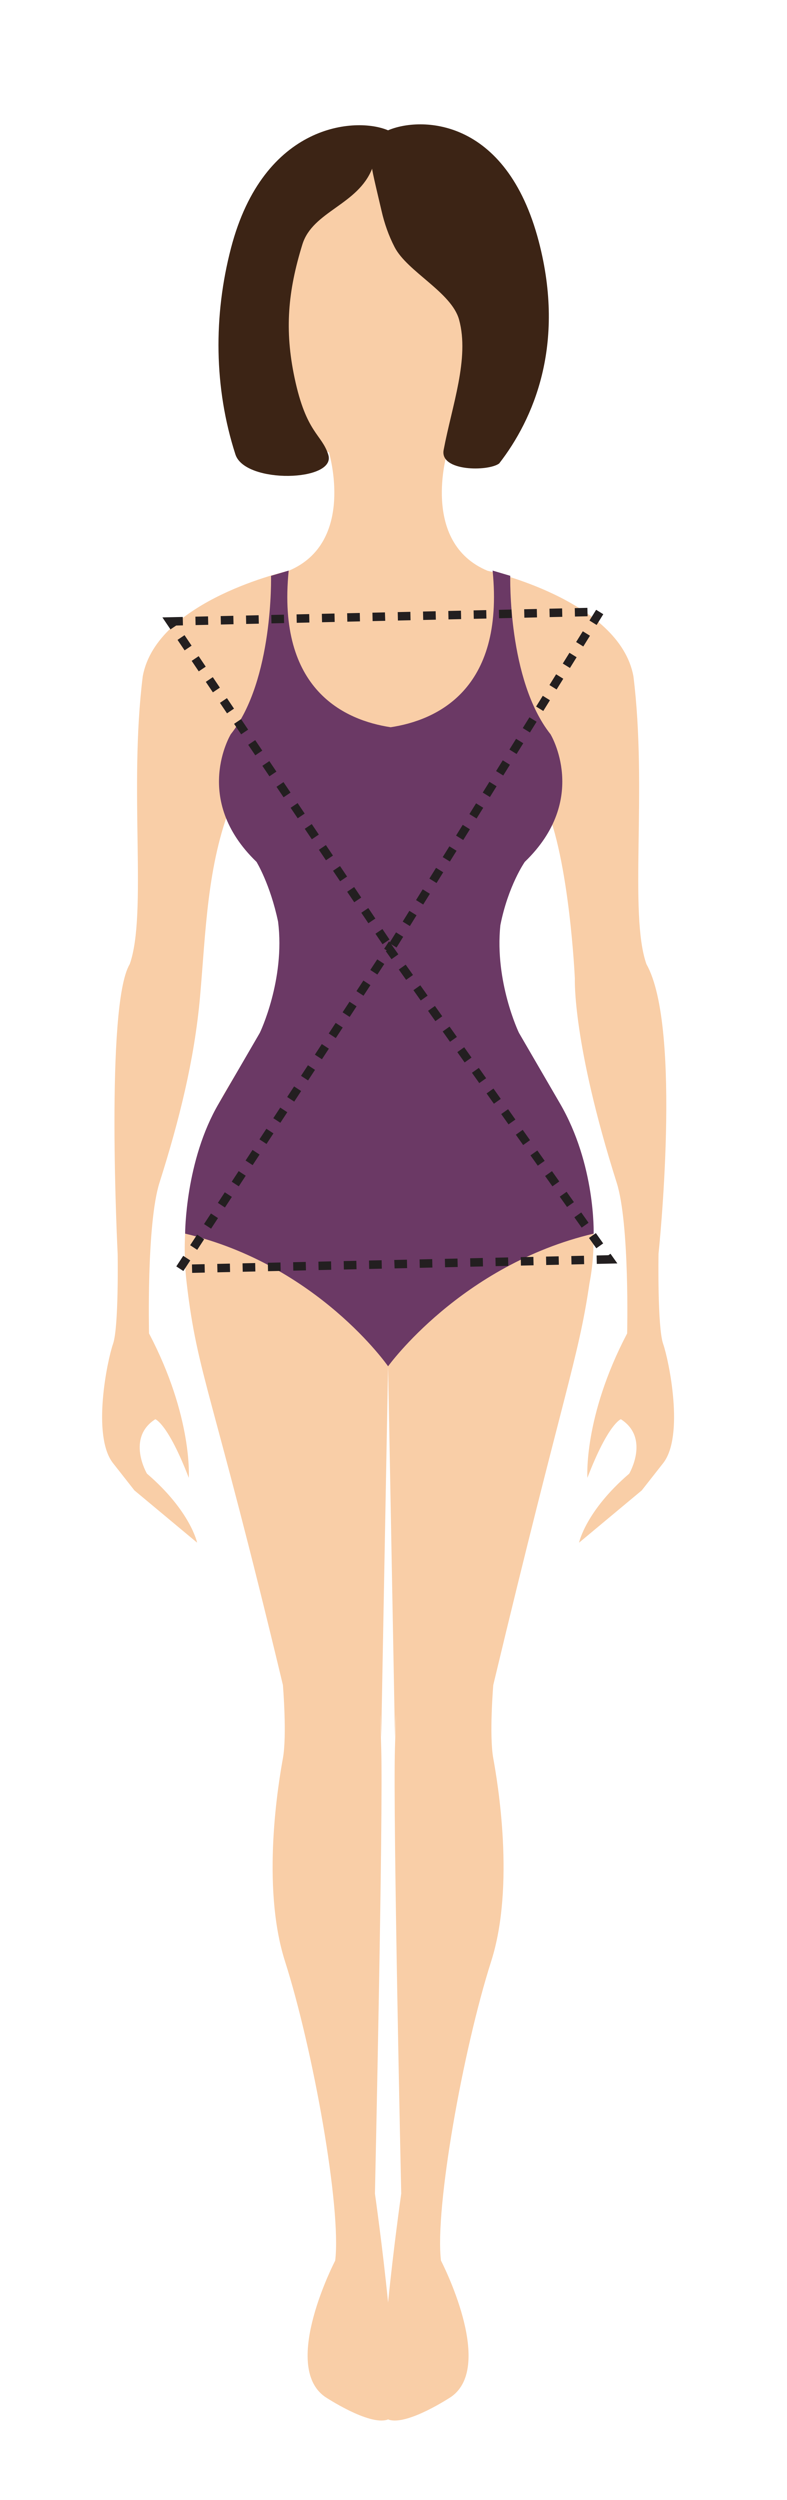 <?xml version="1.0" encoding="UTF-8" standalone="no"?>
<svg
   xmlns:dc="http://purl.org/dc/elements/1.1/"
   xmlns:cc="http://creativecommons.org/ns#"
   xmlns:rdf="http://www.w3.org/1999/02/22-rdf-syntax-ns#"
   xmlns:svg="http://www.w3.org/2000/svg"
   xmlns="http://www.w3.org/2000/svg"
   viewBox="0 0 63 200"
   height="200"
   width="63"
   xml:space="preserve"
   version="1.1"
   id="svg2"><defs
     id="defs6" /><g
     transform="matrix(1.25,0,0,-1.25,0,200)"
     id="g10"><g
       transform="matrix(0.27,0,0,0.27,-45.361,5.076)"
       id="g4255"><path
         id="path14"
         style="fill:#f9cea7;fill-opacity:1;fill-rule:nonzero;stroke:none"
         d="m 260.053,27.994 c -1.299,13.06 -3.118,25.798 -3.118,25.798 0,0 1.985,89.802 1.489,105.679 -0.496,15.876 0,2.481 0,2.481 l 1.629,87.957 1.629,-87.957 c 0,0 0.497,13.395 0,-2.481 -0.496,-15.877 1.489,-105.679 1.489,-105.679 0,0 -1.818,-12.738 -3.118,-25.798 z m 65.24,227.232 c -1.385,3.97 -1.097,21.335 -1.097,21.335 0,0 5.673,53.583 -2.864,68.675 -4.206,11.948 0.26,41.344 -3.089,68.26 -3.349,18.109 -34.606,24.993 -34.606,24.993 -16.001,6.698 -9.551,28.095 -9.551,28.095 0,0 31.37,11.748 20.342,51.102 -7.442,26.558 -27.124,26.528 -34.375,23.625 -7.25,2.903 -26.932,2.933 -34.375,-23.625 -11.028,-39.354 20.342,-51.102 20.342,-51.102 0,0 6.45,-21.397 -9.55,-28.095 0,0 -31.257,-6.884 -34.606,-24.993 -3.349,-26.916 1.116,-56.312 -3.09,-68.26 -5.841,-9.634 -2.864,-68.675 -2.864,-68.675 0,0 0.288,-17.365 -1.096,-21.335 -1.385,-3.969 -5.065,-21.83 0,-28.28 5.065,-6.45 5.065,-6.45 5.065,-6.45 l 14.884,-12.403 c 0,0 -1.563,7.506 -11.907,16.373 0,0 -4.961,8.434 1.984,12.899 0,0 2.977,-0.992 7.939,-13.892 0,0 0.992,14.388 -9.427,34.234 0,0 -0.62,25.945 2.481,35.723 4.585,14.457 8.277,28.973 9.621,44.109 1.366,15.386 1.657,31.269 7.487,45.804 8.91,-16.405 16.219,-32.947 8.337,-50.949 -4.344,-9.921 -12.045,-18.84 -15.335,-29.229 -3.411,-10.774 -4.982,-22.285 -3.66,-33.55 2.604,-22.203 5.953,-24.808 22.822,-95.26 0,0 0.992,-11.907 0,-17.365 -0.992,-5.457 -5.235,-30.158 0.496,-48.126 6.707,-21.027 13.396,-58.545 11.908,-70.948 0,0 -12.9,-24.807 -2.481,-32.25 0,0 10.419,-6.946 14.884,-5.457 0.05,0.016 0.094,0.057 0.141,0.087 0.047,-0.03 0.091,-0.071 0.141,-0.087 4.465,-1.489 14.884,5.457 14.884,5.457 10.419,7.443 -2.48,32.25 -2.48,32.25 -1.489,12.403 5.2,49.921 11.907,70.948 5.731,17.968 1.488,42.669 0.496,48.126 -0.992,5.458 0,17.365 0,17.365 16.869,70.452 20.128,76.902 22.823,95.26 2.05,10.455 0.627,21.337 -2.526,31.423 -3.211,10.277 -10.637,19.104 -15.298,28.715 -5.349,11.028 -4.831,21.644 -1.308,33.367 2.09,6.955 4.947,13.847 8.476,20.205 5.932,-13.328 7.183,-41.522 7.183,-41.522 0,0 -0.62,-15.132 9.923,-48.374 3.101,-9.777 2.48,-35.722 2.48,-35.722 -10.419,-19.846 -9.426,-34.234 -9.426,-34.234 4.961,12.9 7.938,13.892 7.938,13.892 6.946,-4.465 1.984,-12.899 1.984,-12.899 -10.344,-8.867 -11.907,-16.373 -11.907,-16.373 l 14.884,12.403 c 0,0 0,0 5.066,6.45 5.065,6.45 1.384,24.311 0,28.28" /><path
         id="path16"
         style="fill:#6b3965;fill-opacity:1;fill-rule:nonzero;stroke:none"
         d="m 300.78,312.289 c -0.397,0.679 -9.7,16.691 -9.7,16.691 0,0 -5.787,12.057 -4.396,25.487 1.86,9.397 5.795,15.019 5.795,15.019 15.443,14.885 6.093,30.262 6.093,30.262 -10.173,12.861 -9.541,37.547 -9.541,37.547 l -4.188,1.24 c 2.836,-28.384 -13.397,-35.496 -24.183,-37.135 -10.786,1.639 -27.019,8.751 -24.183,37.135 l -4.188,-1.24 c 0,0 0.632,-24.686 -9.542,-37.547 0,0 -9.349,-15.377 6.094,-30.262 0,0 3.253,-5.278 5.121,-14.192 1.727,-13.76 -4.32,-26.314 -4.32,-26.314 0,0 -9.299,-16.014 -9.699,-16.691 -8.029,-13.592 -8.029,-30.931 -8.029,-30.931 31.478,-7.418 48.139,-31.449 48.139,-31.449 0,0 17.278,24.031 48.756,31.449 0,0 0.499,16.347 -8.029,30.931" /><path
         id="path18"
         style="fill:#231f20;fill-opacity:1;fill-rule:nonzero;stroke:none"
         d="m 304.373,427.638 -0.045,1.999 2.999,0.068 0.045,-1.999 -2.999,-0.068 z m -5.999,-0.134 -0.045,1.999 3,0.067 0.045,-1.999 -3,-0.067 z m -5.998,-0.136 -0.045,1.999 2.999,0.068 0.045,-1.999 -2.999,-0.068 z m -5.998,-0.134 -0.045,1.999 2.999,0.067 0.045,-1.999 -2.999,-0.067 z m -5.999,-0.136 -0.045,1.999 2.999,0.068 0.045,-1.999 -2.999,-0.068 z m -5.999,-0.134 -0.044,1.999 2.999,0.067 0.045,-1.999 -3,-0.067 z m -5.998,-0.136 -0.045,1.999 2.999,0.068 0.045,-1.999 -2.999,-0.068 z m -5.999,-0.134 -0.044,1.999 2.999,0.067 0.044,-1.999 -2.999,-0.067 z m -5.998,-0.136 -0.045,1.999 2.967,0.067 0.07,-1.999 -2.992,-0.067 z m -5.999,-0.135 -0.045,2 3,0.067 0.045,-1.999 -3,-0.068 z m -5.998,-0.135 -0.045,1.999 2.999,0.068 0.045,-1.999 -2.999,-0.068 z m -5.999,-0.135 -0.045,1.999 3,0.068 0.045,-1.999 -3,-0.068 z m -5.998,-0.135 -0.045,1.999 2.999,0.068 0.045,-1.999 -2.999,-0.068 z m -5.998,-0.135 -0.045,1.999 2.999,0.067 0.045,-1.999 -2.999,-0.067 z m -5.999,-0.135 -0.045,1.999 2.999,0.068 0.045,-1.999 -2.999,-0.068 z m 89.124,-0.107 -1.7,1.054 1.583,2.549 1.699,-1.054 -1.582,-2.549 z m -95.122,-0.028 -0.045,1.999 2.999,0.067 0.045,-1.999 -2.999,-0.067 z m -5.958,-1.019 -1.915,2.842 4.828,0.108 0.045,-1.999 -1.602,-0.036 -1.356,-0.915 z m 97.916,-4.051 -1.7,1.054 1.582,2.549 1.7,-1.055 -1.582,-2.548 z m -94.563,-0.925 -1.677,2.488 1.658,1.118 1.677,-2.488 -1.658,-1.118 z m 91.399,-4.173 -1.7,1.055 1.582,2.548 1.7,-1.054 -1.582,-2.549 z m -88.047,-0.802 -1.676,2.488 1.658,1.117 1.676,-2.488 -1.658,-1.117 z m 84.882,-4.296 -1.699,1.055 1.582,2.549 1.699,-1.055 -1.582,-2.549 z m -81.529,-0.68 -1.677,2.488 1.66,1.118 1.676,-2.489 -1.659,-1.117 z m 78.365,-4.418 -1.699,1.055 1.582,2.549 1.699,-1.055 -1.582,-2.549 z m -75.012,-0.558 -1.677,2.488 1.659,1.118 1.676,-2.488 -1.658,-1.118 z m 71.848,-4.539 -1.699,1.054 1.582,2.549 1.699,-1.055 -1.582,-2.548 z m -68.495,-0.436 -1.676,2.488 1.658,1.117 1.676,-2.488 -1.658,-1.117 z m 65.33,-4.662 -1.699,1.055 1.582,2.548 1.699,-1.054 -1.582,-2.549 z m -61.978,-0.314 -1.676,2.488 1.659,1.117 1.677,-2.488 -1.66,-1.117 z m 58.814,-4.784 -1.699,1.054 1.582,2.549 1.699,-1.054 -1.582,-2.549 z m -55.46,-0.192 -1.677,2.488 1.658,1.118 1.677,-2.488 -1.658,-1.118 z m 52.296,-4.906 -1.699,1.055 1.582,2.549 1.699,-1.055 -1.582,-2.549 z m -48.944,-0.069 -1.676,2.488 1.659,1.117 1.676,-2.488 -1.659,-1.117 z m 3.353,-4.976 -1.676,2.487 1.658,1.118 1.677,-2.488 -1.659,-1.117 z m 42.427,-0.053 -1.7,1.055 1.582,2.549 1.7,-1.055 -1.582,-2.549 z m -39.074,-4.923 -1.676,2.487 1.658,1.119 1.677,-2.488 -1.659,-1.118 z m 35.91,-0.175 -1.7,1.055 1.582,2.549 1.7,-1.054 -1.582,-2.55 z m -32.557,-4.801 -1.676,2.488 1.658,1.117 1.676,-2.488 -1.658,-1.117 z m 29.392,-0.296 -1.699,1.054 1.582,2.549 1.7,-1.055 -1.583,-2.548 z m -26.039,-4.68 -1.677,2.488 1.658,1.118 1.677,-2.488 -1.658,-1.118 z m 22.875,-0.418 -1.699,1.055 1.582,2.548 1.699,-1.054 -1.582,-2.549 z m -19.523,-4.558 -1.676,2.489 1.659,1.117 1.676,-2.488 -1.659,-1.118 z m 16.359,-0.54 -1.699,1.055 1.582,2.549 1.699,-1.055 -1.582,-2.549 z m -13.005,-4.435 -1.677,2.488 1.658,1.117 1.677,-2.488 -1.658,-1.117 z m 9.84,-0.663 -1.699,1.055 1.582,2.549 1.699,-1.055 -1.582,-2.549 z m -6.487,-4.313 -1.677,2.487 1.658,1.119 1.677,-2.488 -1.658,-1.118 z m 3.323,-0.785 -1.699,1.055 1.582,2.549 1.699,-1.055 -1.582,-2.549" /><path
         id="path20"
         style="fill:#231f20;fill-opacity:1;fill-rule:nonzero;stroke:none"
         d="m 260.859,346.41 -1.351,1.905 0.233,0.164 -0.618,0.404 1.168,1.786 2.199,-3.103 -1.631,-1.156 z m -3.35,-3.641 -1.672,1.095 1.643,2.51 1.673,-1.096 -1.644,-2.509 z m 6.82,-1.254 -1.735,2.448 1.632,1.156 1.735,-2.447 -1.632,-1.157 z m -10.106,-3.766 -1.673,1.096 1.643,2.51 1.673,-1.096 -1.643,-2.51 z m 13.576,-1.129 -1.735,2.447 1.631,1.157 1.736,-2.447 -1.632,-1.157 z m -16.863,-3.89 -1.673,1.095 1.643,2.51 1.673,-1.096 -1.643,-2.509 z m 20.333,-1.005 -1.735,2.448 1.632,1.156 1.735,-2.448 -1.632,-1.156 z m -23.62,-4.015 -1.673,1.095 1.644,2.51 1.673,-1.096 -1.644,-2.509 z m 27.09,-0.88 -1.735,2.447 1.631,1.158 1.736,-2.448 -1.632,-1.157 z m -30.377,-4.14 -1.672,1.096 1.643,2.51 1.672,-1.096 -1.643,-2.51 z m 33.847,-0.754 -1.735,2.447 1.632,1.157 1.734,-2.448 -1.631,-1.156 z m -37.134,-4.265 -1.673,1.095 1.644,2.51 1.673,-1.096 -1.644,-2.509 z m 40.604,-0.63 -1.735,2.447 1.632,1.157 1.735,-2.448 -1.632,-1.156 z m -43.89,-4.39 -1.673,1.096 1.643,2.509 1.673,-1.095 -1.643,-2.51 z m 47.36,-0.505 -1.735,2.448 1.632,1.156 1.735,-2.448 -1.632,-1.156 z m -50.647,-4.515 -1.673,1.096 1.643,2.51 1.673,-1.096 -1.643,-2.51 z m 54.117,-0.379 -1.735,2.447 1.632,1.156 1.735,-2.447 -1.632,-1.156 z m -57.404,-4.64 -1.673,1.096 1.644,2.509 1.673,-1.095 -1.644,-2.51 z m 60.874,-0.255 -1.735,2.447 1.631,1.157 1.736,-2.448 -1.632,-1.156 z m -64.161,-4.765 -1.673,1.096 1.644,2.51 1.672,-1.096 -1.643,-2.51 z m 67.631,-0.13 -1.735,2.448 1.632,1.156 1.735,-2.448 -1.632,-1.156 z m -70.918,-4.89 -1.673,1.096 1.644,2.51 1.673,-1.095 -1.644,-2.511 z m 74.388,-0.005 -1.735,2.447 1.632,1.157 1.735,-2.448 -1.632,-1.156 z m 3.47,-4.894 -1.735,2.447 1.632,1.156 1.735,-2.447 -1.632,-1.156 z m -81.144,-0.121 -1.673,1.096 1.643,2.51 1.673,-1.096 -1.643,-2.51 z m 84.614,-4.774 -1.735,2.447 1.632,1.156 1.735,-2.447 -1.632,-1.156 z m -87.901,-0.245 -1.673,1.096 1.643,2.509 1.673,-1.095 -1.643,-2.51 z m 91.371,-4.651 -1.735,2.448 1.632,1.156 1.735,-2.447 -1.632,-1.157 z m -94.658,-0.369 -1.673,1.096 1.643,2.51 1.673,-1.096 -1.643,-2.51 z m 94.775,-3.332 -0.044,2 2.802,0.062 0.492,0.348 1.632,-2.301 -4.882,-0.109 z m -5.999,-0.133 -0.044,2 2.999,0.067 0.044,-2 -2.999,-0.067 z m -5.998,-0.133 -0.045,2 2.999,0.067 0.045,-2 -2.999,-0.067 z m -5.999,-0.133 -0.044,2 2.999,0.066 0.044,-2 -2.999,-0.066 z m -5.998,-0.133 -0.044,2 2.999,0.066 0.044,-2 -2.999,-0.066 z m -5.999,-0.133 -0.044,2 2.999,0.067 0.044,-2 -2.999,-0.067 z m -5.998,-0.133 -0.044,2 2.999,0.067 0.044,-2 -2.999,-0.067 z m -5.998,-0.133 -0.045,2 2.999,0.067 0.045,-2 -2.999,-0.067 z m -5.967,-0.132 -0.085,1.999 3.008,0.066 0.044,-2 -2.967,-0.065 z m -6.031,-0.134 -0.044,2 2.999,0.066 0.044,-2 -2.999,-0.066 z m -5.999,-0.133 -0.044,2 3,0.067 0.043,-2 -2.999,-0.067 z m -5.998,-0.133 -0.044,2 2.999,0.067 0.044,-2 -2.999,-0.067 z m -5.998,-0.133 -0.045,2 2.999,0.067 0.045,-2 -2.999,-0.067 z m -26.08,-0.091 -1.673,1.096 1.643,2.509 1.673,-1.095 -1.643,-2.51 z m 20.081,-0.042 -0.044,2 2.999,0.066 0.044,-2 -2.999,-0.066 z m -5.999,-0.133 -0.044,2 2.999,0.066 0.044,-2 -2.999,-0.066 z m -5.998,-0.133 -0.044,2 2.999,0.067 0.044,-2 -2.999,-0.067 z m -5.999,-0.133 -0.044,2 2.999,0.067 0.044,-2 -2.999,-0.067" /><path
         id="path22"
         style="fill:#3c2415;fill-opacity:1;fill-rule:nonzero;stroke:none"
         d="m 245.871,465.989 c -1.538,4.923 -5.21,5.023 -8,18.233 -2.406,11.385 -1.573,20.533 1.851,31.623 2.436,7.891 13.167,9.34 16.565,18.011 -0.207,0.012 1.84,-8.394 2.205,-10.002 0.689,-3.039 1.698,-5.917 3.112,-8.652 3.012,-5.823 13.508,-10.694 15.288,-17.193 2.515,-9.188 -1.686,-20.387 -3.663,-30.888 -0.962,-5.108 10.575,-5.13 13.173,-3.197 8.132,10.471 15.797,28.074 9.409,52.567 -7.743,29.688 -28.22,29.654 -35.763,26.409 -7.544,3.245 -29.509,1.79 -37.253,-27.901 -4.185,-16.047 -4.051,-33.148 1.047,-48.933 2.285,-7.077 24.021,-6.458 22.029,-0.077" /></g></g></svg>